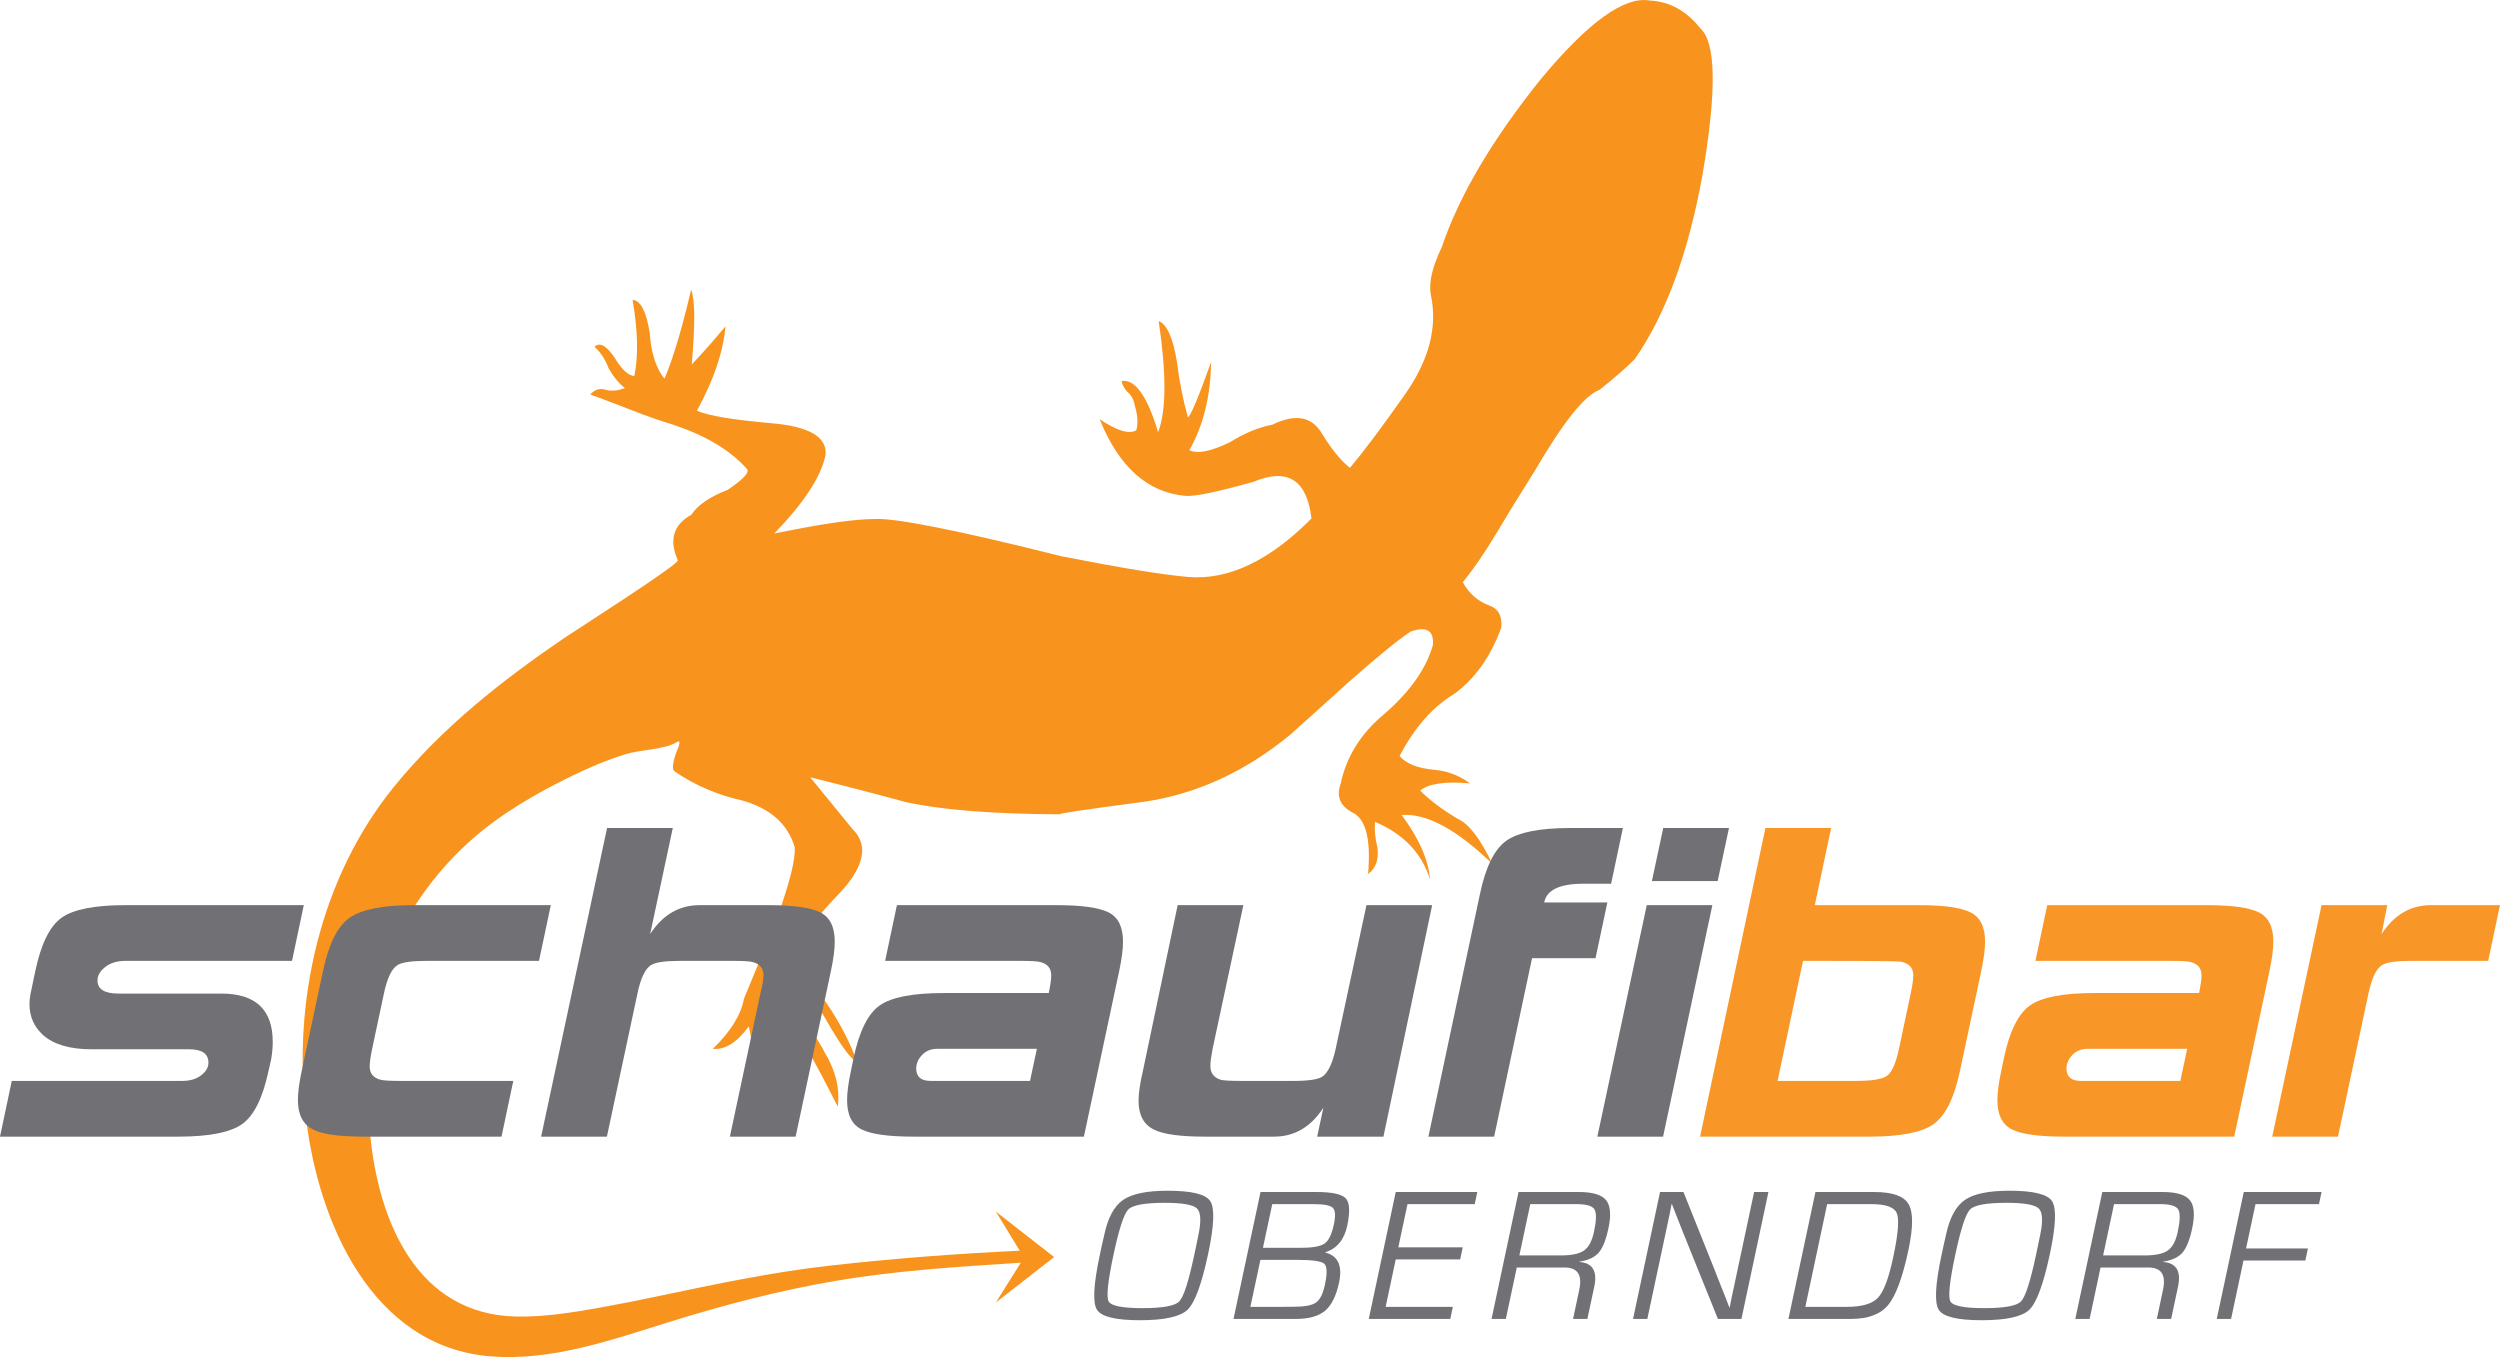 <?xml version="1.0" encoding="UTF-8"?>
<svg xmlns="http://www.w3.org/2000/svg" xmlns:xlink="http://www.w3.org/1999/xlink" width="311.81pt" height="169.26pt" viewBox="0 0 311.81 169.26" version="1.1">
<defs>
<clipPath id="clip1">
  <path d="M 37 0 L 214 0 L 214 169.262 L 37 169.262 Z M 37 0 "/>
</clipPath>
<clipPath id="clip2">
  <path d="M 283 112 L 311.809 112 L 311.809 142 L 283 142 Z M 283 112 "/>
</clipPath>
</defs>
<g id="surface1">
<g clip-path="url(#clip1)" clip-rule="nonzero">
<path style=" stroke:none;fill-rule:nonzero;fill:rgb(96.899%,57.999%,11.4%);fill-opacity:1;" d="M 212.055 3.516 C 210.301 1.312 208.203 0.184 205.77 0.07 C 202.621 -0.504 198.094 2.742 192.18 9.863 C 186.188 17.324 182.031 24.301 179.812 30.848 C 178.648 33.289 178.18 35.246 178.449 36.719 C 179.34 40.789 178.227 44.984 175.152 49.309 C 172.242 53.449 169.984 56.445 168.371 58.352 C 167.156 57.395 166.035 55.949 164.898 54.105 C 163.641 51.945 161.578 51.566 158.707 52.961 C 156.934 53.305 155.168 54.051 153.426 55.145 C 150.977 56.328 149.301 56.633 148.344 56.148 C 150.117 53.008 150.988 49.344 151.055 45.156 C 149.398 49.801 148.402 52.062 148.156 52.039 C 147.551 49.84 147.098 47.602 146.805 45.23 C 146.324 42.145 145.527 40.426 144.512 40.039 C 145.488 46.562 145.48 51.207 144.445 53.91 C 143.094 49.398 141.582 47.27 139.914 47.523 C 139.887 47.82 140.102 48.238 140.504 48.773 C 141.062 49.223 141.41 49.801 141.543 50.613 C 141.93 51.895 141.938 52.941 141.723 53.672 C 140.777 54.191 139.273 53.707 137.152 52.277 C 139.527 58.223 143.141 61.434 147.848 61.848 C 149.035 61.949 151.836 61.348 156.34 60.094 C 160.586 58.32 163 59.828 163.574 64.672 C 158.32 69.953 153.164 72.395 148.16 71.957 C 144.938 71.676 139.723 70.82 132.41 69.383 C 119.27 66.086 111.469 64.555 109.004 64.738 C 106.66 64.734 102.516 65.32 96.566 66.547 C 100.301 62.68 102.43 59.422 102.969 56.723 C 103.16 54.492 100.93 53.199 96.273 52.789 C 91.465 52.371 88.316 51.848 86.922 51.227 C 89.004 47.414 90.207 43.926 90.488 40.703 C 89.152 42.285 88.152 43.445 87.383 44.273 C 86.613 45.059 86.277 45.477 86.277 45.477 C 86.719 40.426 86.691 37.324 86.199 36.133 C 85.082 40.879 84.012 44.578 82.879 47.227 C 81.84 45.988 81.211 44.035 81.035 41.523 C 80.617 38.84 79.891 37.48 78.898 37.395 C 79.559 41.246 79.633 44.395 79.117 46.898 C 78.324 46.828 77.539 46.062 76.668 44.637 C 75.652 43.102 74.797 42.625 74.141 43.266 C 74.887 43.883 75.5 44.832 75.945 46.02 C 76.645 47.184 77.328 47.938 77.934 48.391 C 77.156 48.723 76.352 48.801 75.617 48.641 C 74.844 48.371 74.176 48.562 73.621 49.211 C 75.367 49.812 77.051 50.512 78.793 51.16 C 80.578 51.867 82.32 52.469 84.121 53.027 C 88.094 54.371 91.133 56.184 93.176 58.512 C 93.488 58.938 92.715 59.77 90.754 61.098 C 88.531 61.949 86.988 63.012 86.238 64.195 C 83.98 65.445 83.418 67.344 84.543 69.887 C 84.75 70.355 71.504 78.809 70.371 79.578 C 62.582 84.883 55.121 90.766 49.148 98.117 C 39.93 109.461 36.488 124.859 38.145 139.246 C 39.652 152.352 46.332 168 61.223 169.176 C 68.844 169.773 76.332 167.105 83.523 164.867 C 90.254 162.773 97.086 160.98 104.035 159.789 C 111.738 158.469 119.52 157.984 127.312 157.492 L 124.207 162.453 L 131.48 156.785 L 124.207 151.117 L 127.188 155.992 C 119.273 156.367 111.496 156.957 103.617 157.84 C 96.34 158.652 89.184 160.176 82.023 161.676 C 79.66 162.176 77.289 162.652 74.914 163.074 C 71.449 163.691 67.887 164.281 64.355 164.203 C 52.02 163.926 47.199 152.344 46.172 141.496 C 45.895 138.555 45.754 135.551 45.789 132.594 C 45.91 121.965 50.762 111.93 58.688 104.848 C 62.398 101.531 66.82 98.977 71.277 96.805 C 73.465 95.738 75.707 94.785 78.031 94.062 C 79.828 93.5 82.906 93.504 84.457 92.543 C 84.879 92.281 84.84 92.727 84.34 93.883 C 83.875 95.191 83.805 95.984 84.137 96.211 C 86.727 97.984 89.566 99.18 92.605 99.848 C 96.109 100.852 98.285 102.789 99.129 105.707 C 99.195 107.262 98.5 110.047 97.047 114.113 C 95.07 119.031 93.664 122.508 92.785 124.574 C 92.414 126.59 91.133 128.672 88.895 130.82 C 90.434 130.957 91.91 130.039 93.383 128.02 C 94.023 130.426 93.797 133 92.699 135.848 C 94.52 135.008 95.59 132.508 95.961 128.246 C 97.07 130.391 97.414 133.316 97.086 137.082 C 98.004 135.715 98.652 132.875 99.031 128.516 C 99.91 129.34 101.727 132.547 104.488 138.027 C 104.785 135.809 104.23 133.562 102.883 131.297 C 101.812 129.258 100.211 127.023 98.176 124.598 C 99.609 123.074 101.184 123.91 102.953 127.062 C 104.902 130.477 106.195 132.238 106.879 132.398 C 105.312 128.066 102.539 123.777 98.617 119.543 C 99.84 117.004 101.93 114.238 104.941 111.16 C 107.871 107.922 108.301 105.312 106.32 103.395 L 101.047 96.941 C 102.852 97.398 104.758 97.867 106.758 98.391 C 108.762 98.914 110.812 99.441 112.906 100.023 C 117.414 101.02 123.855 101.531 132.242 101.566 C 131.645 101.516 135.188 100.977 142.762 99.992 C 149.285 99.016 155.32 96.246 160.914 91.645 C 162.484 90.238 164.977 88.008 168.34 84.957 C 171.852 81.871 174.383 79.793 175.922 78.781 C 177.926 78.059 178.875 78.641 178.715 80.473 C 177.855 83.441 175.863 86.266 172.676 89.031 C 169.719 91.469 167.914 94.406 167.219 97.738 C 166.633 99.332 167.121 100.574 168.844 101.426 C 170.414 102.312 170.992 104.859 170.629 109.02 C 171.586 108.305 171.98 107.238 171.809 105.777 C 171.516 104.555 171.41 103.496 171.496 102.508 C 175.059 104.016 177.344 106.41 178.355 109.695 C 178.172 107.234 176.961 104.531 174.816 101.648 C 177.934 101.422 181.695 103.449 186.113 107.73 C 184.641 104.605 183.207 102.73 181.766 102.105 C 180.008 101.055 178.461 99.922 177.129 98.605 C 178.152 97.746 180.227 97.43 183.348 97.703 C 181.938 96.68 180.488 96.156 178.953 96.02 C 176.824 95.832 175.375 95.258 174.562 94.289 C 176.418 90.754 178.691 88.156 181.379 86.547 C 183.992 84.629 185.93 81.902 187.246 78.273 C 187.371 76.836 186.898 75.949 185.836 75.555 C 184.336 75.023 183.223 74.027 182.445 72.613 C 183.789 70.984 185.164 68.953 186.566 66.633 C 187.973 64.258 189.598 61.656 191.398 58.77 C 194.977 52.641 197.668 49.281 199.473 48.641 C 201.348 47.156 202.805 45.887 203.902 44.785 C 207.789 39.184 210.605 31.492 212.359 21.715 C 214.117 11.332 214.047 5.285 212.055 3.516 "/>
</g>
<path style=" stroke:none;fill-rule:nonzero;fill:rgb(97.253%,59.215%,15.686%);fill-opacity:1;" d="M 238.32 123.859 L 236.848 130.809 C 236.445 132.68 235.93 133.816 235.305 134.215 C 234.68 134.617 233.43 134.816 231.555 134.816 L 221.707 134.816 L 224.879 119.844 L 226.461 119.844 C 236.047 119.844 236.871 119.891 237.23 119.98 C 238.164 120.203 238.633 120.762 238.633 121.652 C 238.633 122.145 238.527 122.879 238.32 123.859 Z M 245.781 113.797 C 244.578 113.195 242.441 112.895 239.367 112.895 L 226.348 112.895 L 228.387 103.273 L 220.191 103.273 L 212.039 141.766 L 233.219 141.766 C 237.051 141.766 239.703 141.242 241.172 140.195 C 242.641 139.148 243.734 136.953 244.445 133.613 L 247.121 121.051 C 247.43 119.578 247.586 118.375 247.586 117.441 C 247.586 115.613 246.984 114.398 245.781 113.797 "/>
<path style=" stroke:none;fill-rule:nonzero;fill:rgb(97.253%,59.215%,15.686%);fill-opacity:1;" d="M 271.941 134.816 L 259.551 134.816 C 258.344 134.816 257.742 134.305 257.742 133.277 C 257.742 132.656 257.988 132.086 258.477 131.574 C 258.969 131.062 259.613 130.809 260.418 130.809 L 272.793 130.809 Z M 281.734 113.797 C 280.531 113.195 278.371 112.895 275.254 112.895 L 255.34 112.895 L 253.867 119.844 L 270.707 119.844 C 272 119.844 272.824 119.891 273.18 119.98 C 274.117 120.203 274.582 120.762 274.582 121.652 C 274.582 122.145 274.48 122.879 274.273 123.855 L 261.219 123.855 C 257.344 123.855 254.672 124.367 253.199 125.395 C 251.73 126.418 250.637 128.621 249.926 132.008 L 249.594 133.613 C 249.277 135.082 249.125 136.285 249.125 137.223 C 249.125 139.051 249.727 140.262 250.93 140.863 C 252.133 141.465 254.293 141.766 257.41 141.766 L 278.66 141.766 L 283.07 121.051 C 283.383 119.578 283.539 118.375 283.539 117.441 C 283.539 115.613 282.938 114.398 281.734 113.797 "/>
<g clip-path="url(#clip2)" clip-rule="nonzero">
<path style=" stroke:none;fill-rule:nonzero;fill:rgb(97.253%,59.215%,15.686%);fill-opacity:1;" d="M 303.184 112.895 C 300.645 112.895 298.598 114.098 297.039 116.504 L 297.75 112.895 L 289.551 112.895 L 283.402 141.766 L 291.602 141.766 L 295.418 123.852 C 295.82 121.984 296.375 120.824 297.09 120.379 C 297.625 120.023 298.828 119.844 300.703 119.844 L 310.336 119.844 L 311.805 112.895 L 303.184 112.895 "/>
</g>
<path style=" stroke:none;fill-rule:nonzero;fill:rgb(44.313%,43.921%,45.49%);fill-opacity:1;" d="M 145.289 150.02 C 142.789 150.02 141.262 150.297 140.719 150.855 C 140.176 151.41 139.555 153.32 138.863 156.582 C 138.168 159.855 137.973 161.766 138.277 162.32 C 138.586 162.879 139.992 163.156 142.496 163.156 C 145.012 163.156 146.535 162.879 147.082 162.32 C 147.625 161.766 148.242 159.855 148.938 156.582 L 149.16 155.551 L 149.465 154.055 C 149.836 152.309 149.777 151.195 149.293 150.727 C 148.809 150.258 147.473 150.02 145.289 150.02 Z M 145.625 148.512 C 148.617 148.512 150.395 148.945 150.957 149.82 C 151.52 150.695 151.43 152.883 150.688 156.375 C 149.887 160.137 149.035 162.461 148.129 163.344 C 147.219 164.227 145.242 164.664 142.184 164.664 C 139.152 164.664 137.359 164.23 136.816 163.355 C 136.266 162.48 136.387 160.223 137.16 156.582 L 137.395 155.469 L 137.738 153.973 C 138.184 151.871 138.965 150.434 140.07 149.664 C 141.188 148.895 143.035 148.512 145.625 148.512 "/>
<path style=" stroke:none;fill-rule:nonzero;fill:rgb(44.313%,43.921%,45.49%);fill-opacity:1;" d="M 157.52 155.633 L 162.219 155.633 C 163.707 155.633 164.707 155.453 165.215 155.098 C 165.715 154.742 166.102 153.953 166.363 152.723 C 166.59 151.652 166.551 150.965 166.238 150.652 C 165.934 150.34 165.137 150.184 163.863 150.184 L 158.68 150.184 Z M 155.953 162.996 L 159.742 162.996 L 161.359 162.984 C 162.719 162.984 163.652 162.809 164.145 162.453 C 164.641 162.105 165.012 161.359 165.254 160.223 C 165.551 158.812 165.523 157.941 165.168 157.621 C 164.812 157.301 163.691 157.137 161.805 157.137 L 157.203 157.137 Z M 153.848 164.504 L 157.219 148.672 L 164.219 148.672 C 166.16 148.672 167.371 148.941 167.859 149.477 C 168.344 150.008 168.398 151.137 168.035 152.863 C 167.664 154.617 166.75 155.727 165.301 156.188 L 165.293 156.223 C 166.883 156.625 167.457 157.863 167.016 159.945 C 166.66 161.621 166.078 162.801 165.273 163.48 C 164.465 164.16 163.242 164.504 161.605 164.504 L 153.848 164.504 "/>
<path style=" stroke:none;fill-rule:nonzero;fill:rgb(44.313%,43.921%,45.49%);fill-opacity:1;" d="M 175.551 150.184 L 174.402 155.574 L 182.438 155.574 L 182.117 157.078 L 174.082 157.078 L 172.824 162.996 L 181.203 162.996 L 180.887 164.504 L 170.719 164.504 L 174.082 148.672 L 184.254 148.672 L 183.934 150.184 L 175.551 150.184 "/>
<path style=" stroke:none;fill-rule:nonzero;fill:rgb(44.313%,43.921%,45.49%);fill-opacity:1;" d="M 189.5 156.582 L 194.66 156.582 C 196.023 156.582 196.992 156.379 197.578 155.961 C 198.156 155.547 198.57 154.77 198.812 153.629 C 199.117 152.195 199.133 151.266 198.859 150.828 C 198.586 150.398 197.844 150.184 196.641 150.184 L 190.863 150.184 Z M 186.031 164.504 L 189.398 148.672 L 196.934 148.672 C 198.637 148.672 199.762 149.012 200.312 149.684 C 200.867 150.355 200.969 151.523 200.613 153.188 C 200.305 154.648 199.895 155.664 199.395 156.238 C 198.895 156.816 198.09 157.191 196.992 157.359 L 196.984 157.395 C 198.633 157.52 199.254 158.539 198.848 160.453 L 197.984 164.504 L 196.199 164.504 L 196.973 160.859 C 197.367 159.012 196.766 158.09 195.164 158.09 L 189.18 158.09 L 187.816 164.504 L 186.031 164.504 "/>
<path style=" stroke:none;fill-rule:nonzero;fill:rgb(44.313%,43.921%,45.49%);fill-opacity:1;" d="M 220.566 148.672 L 217.199 164.504 L 214.266 164.504 L 209.922 153.73 L 209.223 151.953 L 208.875 151.074 L 208.531 150.191 L 208.484 150.191 L 208.371 150.785 L 208.254 151.391 L 208.004 152.57 L 205.461 164.504 L 203.68 164.504 L 207.047 148.672 L 209.969 148.672 L 213.746 158.113 L 214.723 160.598 L 215.215 161.824 L 215.691 163.066 L 215.742 163.066 L 215.852 162.473 L 215.969 161.867 L 216.223 160.688 L 218.781 148.672 L 220.566 148.672 "/>
<path style=" stroke:none;fill-rule:nonzero;fill:rgb(44.313%,43.921%,45.49%);fill-opacity:1;" d="M 225.168 162.996 L 230.328 162.996 C 232.223 162.996 233.523 162.617 234.23 161.855 C 234.941 161.102 235.578 159.414 236.133 156.789 C 236.746 153.914 236.895 152.094 236.582 151.328 C 236.27 150.566 235.215 150.184 233.414 150.184 L 227.891 150.184 Z M 223.062 164.504 L 226.43 148.672 L 233.758 148.672 C 236.02 148.672 237.449 149.172 238.039 150.172 C 238.633 151.164 238.629 153.078 238.031 155.898 C 237.301 159.328 236.453 161.621 235.492 162.773 C 234.535 163.926 232.98 164.504 230.844 164.504 L 223.062 164.504 "/>
<path style=" stroke:none;fill-rule:nonzero;fill:rgb(44.313%,43.921%,45.49%);fill-opacity:1;" d="M 250.277 150.02 C 247.777 150.02 246.25 150.297 245.707 150.855 C 245.164 151.41 244.543 153.32 243.852 156.582 C 243.156 159.855 242.961 161.766 243.266 162.32 C 243.574 162.879 244.98 163.156 247.484 163.156 C 249.996 163.156 251.523 162.879 252.066 162.32 C 252.609 161.766 253.23 159.855 253.926 156.582 L 254.145 155.551 L 254.453 154.055 C 254.824 152.309 254.766 151.195 254.281 150.727 C 253.793 150.258 252.461 150.02 250.277 150.02 Z M 250.613 148.512 C 253.605 148.512 255.383 148.945 255.945 149.82 C 256.508 150.695 256.418 152.883 255.676 156.375 C 254.875 160.137 254.023 162.461 253.117 163.344 C 252.211 164.227 250.23 164.664 247.176 164.664 C 244.137 164.664 242.348 164.23 241.805 163.355 C 241.258 162.48 241.371 160.223 242.145 156.582 L 242.383 155.469 L 242.723 153.973 C 243.172 151.871 243.953 150.434 245.062 149.664 C 246.172 148.895 248.023 148.512 250.613 148.512 "/>
<path style=" stroke:none;fill-rule:nonzero;fill:rgb(44.313%,43.921%,45.49%);fill-opacity:1;" d="M 262.309 156.582 L 267.469 156.582 C 268.828 156.582 269.801 156.379 270.383 155.961 C 270.969 155.547 271.379 154.77 271.621 153.629 C 271.926 152.195 271.941 151.266 271.668 150.828 C 271.391 150.398 270.652 150.184 269.445 150.184 L 263.672 150.184 Z M 258.84 164.504 L 262.207 148.672 L 269.742 148.672 C 271.445 148.672 272.57 149.012 273.125 149.684 C 273.676 150.355 273.773 151.523 273.422 153.188 C 273.113 154.648 272.703 155.664 272.203 156.238 C 271.703 156.816 270.895 157.191 269.797 157.359 L 269.789 157.395 C 271.438 157.52 272.062 158.539 271.656 160.453 L 270.793 164.504 L 269.008 164.504 L 269.781 160.859 C 270.176 159.012 269.57 158.09 267.969 158.09 L 261.988 158.09 L 260.625 164.504 L 258.84 164.504 "/>
<path style=" stroke:none;fill-rule:nonzero;fill:rgb(44.313%,43.921%,45.49%);fill-opacity:1;" d="M 281.316 150.184 L 280.137 155.715 L 287.852 155.715 L 287.531 157.223 L 279.816 157.223 L 278.27 164.504 L 276.484 164.504 L 279.852 148.672 L 289.555 148.672 L 289.234 150.184 L 281.316 150.184 "/>
<path style=" stroke:none;fill-rule:nonzero;fill:rgb(44.313%,43.921%,45.49%);fill-opacity:1;" d="M 207.445 103.273 L 206.031 109.887 L 214.234 109.887 L 215.645 103.273 L 207.445 103.273 "/>
<path style=" stroke:none;fill-rule:nonzero;fill:rgb(44.313%,43.921%,45.49%);fill-opacity:1;" d="M 192.594 112.562 C 192.902 111.004 194.531 110.223 197.469 110.223 L 200.945 110.223 L 202.414 103.273 L 195.867 103.273 C 192.035 103.273 189.375 103.801 187.883 104.855 C 186.387 105.91 185.285 108.145 184.574 111.559 L 178.156 141.766 L 186.355 141.766 L 191.082 119.512 L 199 119.512 L 200.477 112.562 L 192.594 112.562 "/>
<path style=" stroke:none;fill-rule:nonzero;fill:rgb(44.313%,43.921%,45.49%);fill-opacity:1;" d="M 102.309 113.797 C 101.102 113.195 98.961 112.895 95.883 112.895 L 87.246 112.895 C 84.703 112.895 82.652 114.098 81.09 116.496 L 83.914 103.273 L 75.715 103.273 L 67.492 141.766 L 75.695 141.766 L 79.52 123.855 C 79.918 121.984 80.477 120.824 81.188 120.379 C 81.723 120.023 82.926 119.844 84.797 119.844 L 91.352 119.844 C 92.645 119.844 93.465 119.891 93.824 119.98 C 94.758 120.203 95.227 120.758 95.227 121.645 C 95.227 122.137 95.102 122.871 94.852 123.848 L 91.035 141.766 L 99.234 141.766 L 103.648 121.051 C 103.957 119.578 104.113 118.375 104.113 117.441 C 104.113 115.613 103.512 114.398 102.309 113.797 "/>
<path style=" stroke:none;fill-rule:nonzero;fill:rgb(44.313%,43.921%,45.49%);fill-opacity:1;" d="M 128.469 134.816 L 116.082 134.816 C 114.875 134.816 114.273 134.305 114.273 133.277 C 114.273 132.656 114.516 132.086 115.008 131.574 C 115.496 131.062 116.145 130.809 116.945 130.809 L 129.324 130.809 Z M 138.266 113.797 C 137.062 113.195 134.898 112.895 131.781 112.895 L 111.867 112.895 L 110.395 119.844 L 127.238 119.844 C 128.527 119.844 129.352 119.891 129.711 119.98 C 130.645 120.203 131.113 120.762 131.113 121.652 C 131.113 122.145 131.008 122.879 130.805 123.855 L 117.746 123.855 C 113.871 123.855 111.199 124.367 109.73 125.395 C 108.258 126.418 107.164 128.621 106.453 132.008 L 106.121 133.613 C 105.809 135.082 105.652 136.285 105.652 137.223 C 105.652 139.051 106.254 140.262 107.457 140.863 C 108.66 141.465 110.82 141.766 113.938 141.766 L 135.188 141.766 L 139.602 121.051 C 139.91 119.578 140.066 118.375 140.066 117.441 C 140.066 115.613 139.469 114.398 138.266 113.797 "/>
<path style=" stroke:none;fill-rule:nonzero;fill:rgb(44.313%,43.921%,45.49%);fill-opacity:1;" d="M 170.43 112.895 L 166.594 130.793 C 166.195 132.625 165.641 133.789 164.93 134.277 C 164.398 134.637 163.199 134.816 161.336 134.816 L 154.82 134.816 C 153.531 134.816 152.688 134.773 152.289 134.684 C 151.402 134.414 150.961 133.836 150.961 132.945 C 150.961 132.5 151.055 131.789 151.242 130.809 L 155.078 112.895 L 146.883 112.895 L 142.539 133.613 C 142.184 135.129 142.004 136.355 142.004 137.289 C 142.004 139.07 142.652 140.273 143.945 140.898 C 145.102 141.477 147.219 141.766 150.293 141.766 L 158.914 141.766 C 161.453 141.766 163.5 140.562 165.059 138.156 L 164.281 141.766 L 172.547 141.766 L 178.625 112.895 L 170.43 112.895 "/>
<path style=" stroke:none;fill-rule:nonzero;fill:rgb(44.313%,43.921%,45.49%);fill-opacity:1;" d="M 199.227 141.766 L 207.426 141.766 L 213.574 112.895 L 205.391 112.895 L 199.227 141.766 "/>
<path style=" stroke:none;fill-rule:nonzero;fill:rgb(44.313%,43.921%,45.49%);fill-opacity:1;" d="M 13.133 120.602 C 13.777 120.098 14.613 119.844 15.637 119.844 L 36.422 119.844 L 37.891 112.895 L 15.637 112.895 C 11.805 112.895 9.156 113.418 7.684 114.461 C 6.215 115.504 5.121 117.715 4.41 121.086 L 3.809 123.949 C 3.719 124.395 3.676 124.816 3.676 125.215 C 3.676 126.77 4.23 128.055 5.348 129.074 C 6.684 130.273 8.711 130.871 11.426 130.871 L 23.59 130.871 C 25.195 130.871 25.996 131.43 25.996 132.543 C 25.996 133.121 25.695 133.648 25.094 134.113 C 24.492 134.582 23.699 134.816 22.723 134.816 L 1.469 134.816 L 0 141.766 L 22.254 141.766 C 26.086 141.766 28.734 141.242 30.207 140.195 C 31.676 139.148 32.766 136.953 33.48 133.613 L 33.816 132.145 C 33.949 131.387 34.016 130.648 34.016 129.938 C 34.016 125.926 31.875 123.922 27.598 123.922 L 14.77 123.922 C 13.031 123.922 12.16 123.375 12.16 122.277 C 12.16 121.664 12.484 121.105 13.133 120.602 "/>
<path style=" stroke:none;fill-rule:nonzero;fill:rgb(44.313%,43.921%,45.49%);fill-opacity:1;" d="M 47.898 123.852 C 48.297 121.984 48.855 120.824 49.57 120.379 C 50.102 120.023 51.309 119.844 53.18 119.844 L 67.227 119.844 L 68.699 112.895 L 51.59 112.895 C 47.758 112.895 45.094 113.418 43.605 114.465 C 42.109 115.516 41.008 117.707 40.297 121.051 L 37.621 133.613 C 37.309 135.082 37.156 136.285 37.156 137.223 C 37.156 139.051 37.801 140.273 39.094 140.898 C 40.207 141.477 42.324 141.766 45.441 141.766 L 62.551 141.766 L 64.02 134.816 L 49.984 134.816 C 48.738 134.816 47.914 134.773 47.512 134.684 C 46.578 134.457 46.109 133.902 46.109 133.008 C 46.109 132.52 46.215 131.781 46.418 130.801 L 47.898 123.852 "/>
</g>
</svg>
